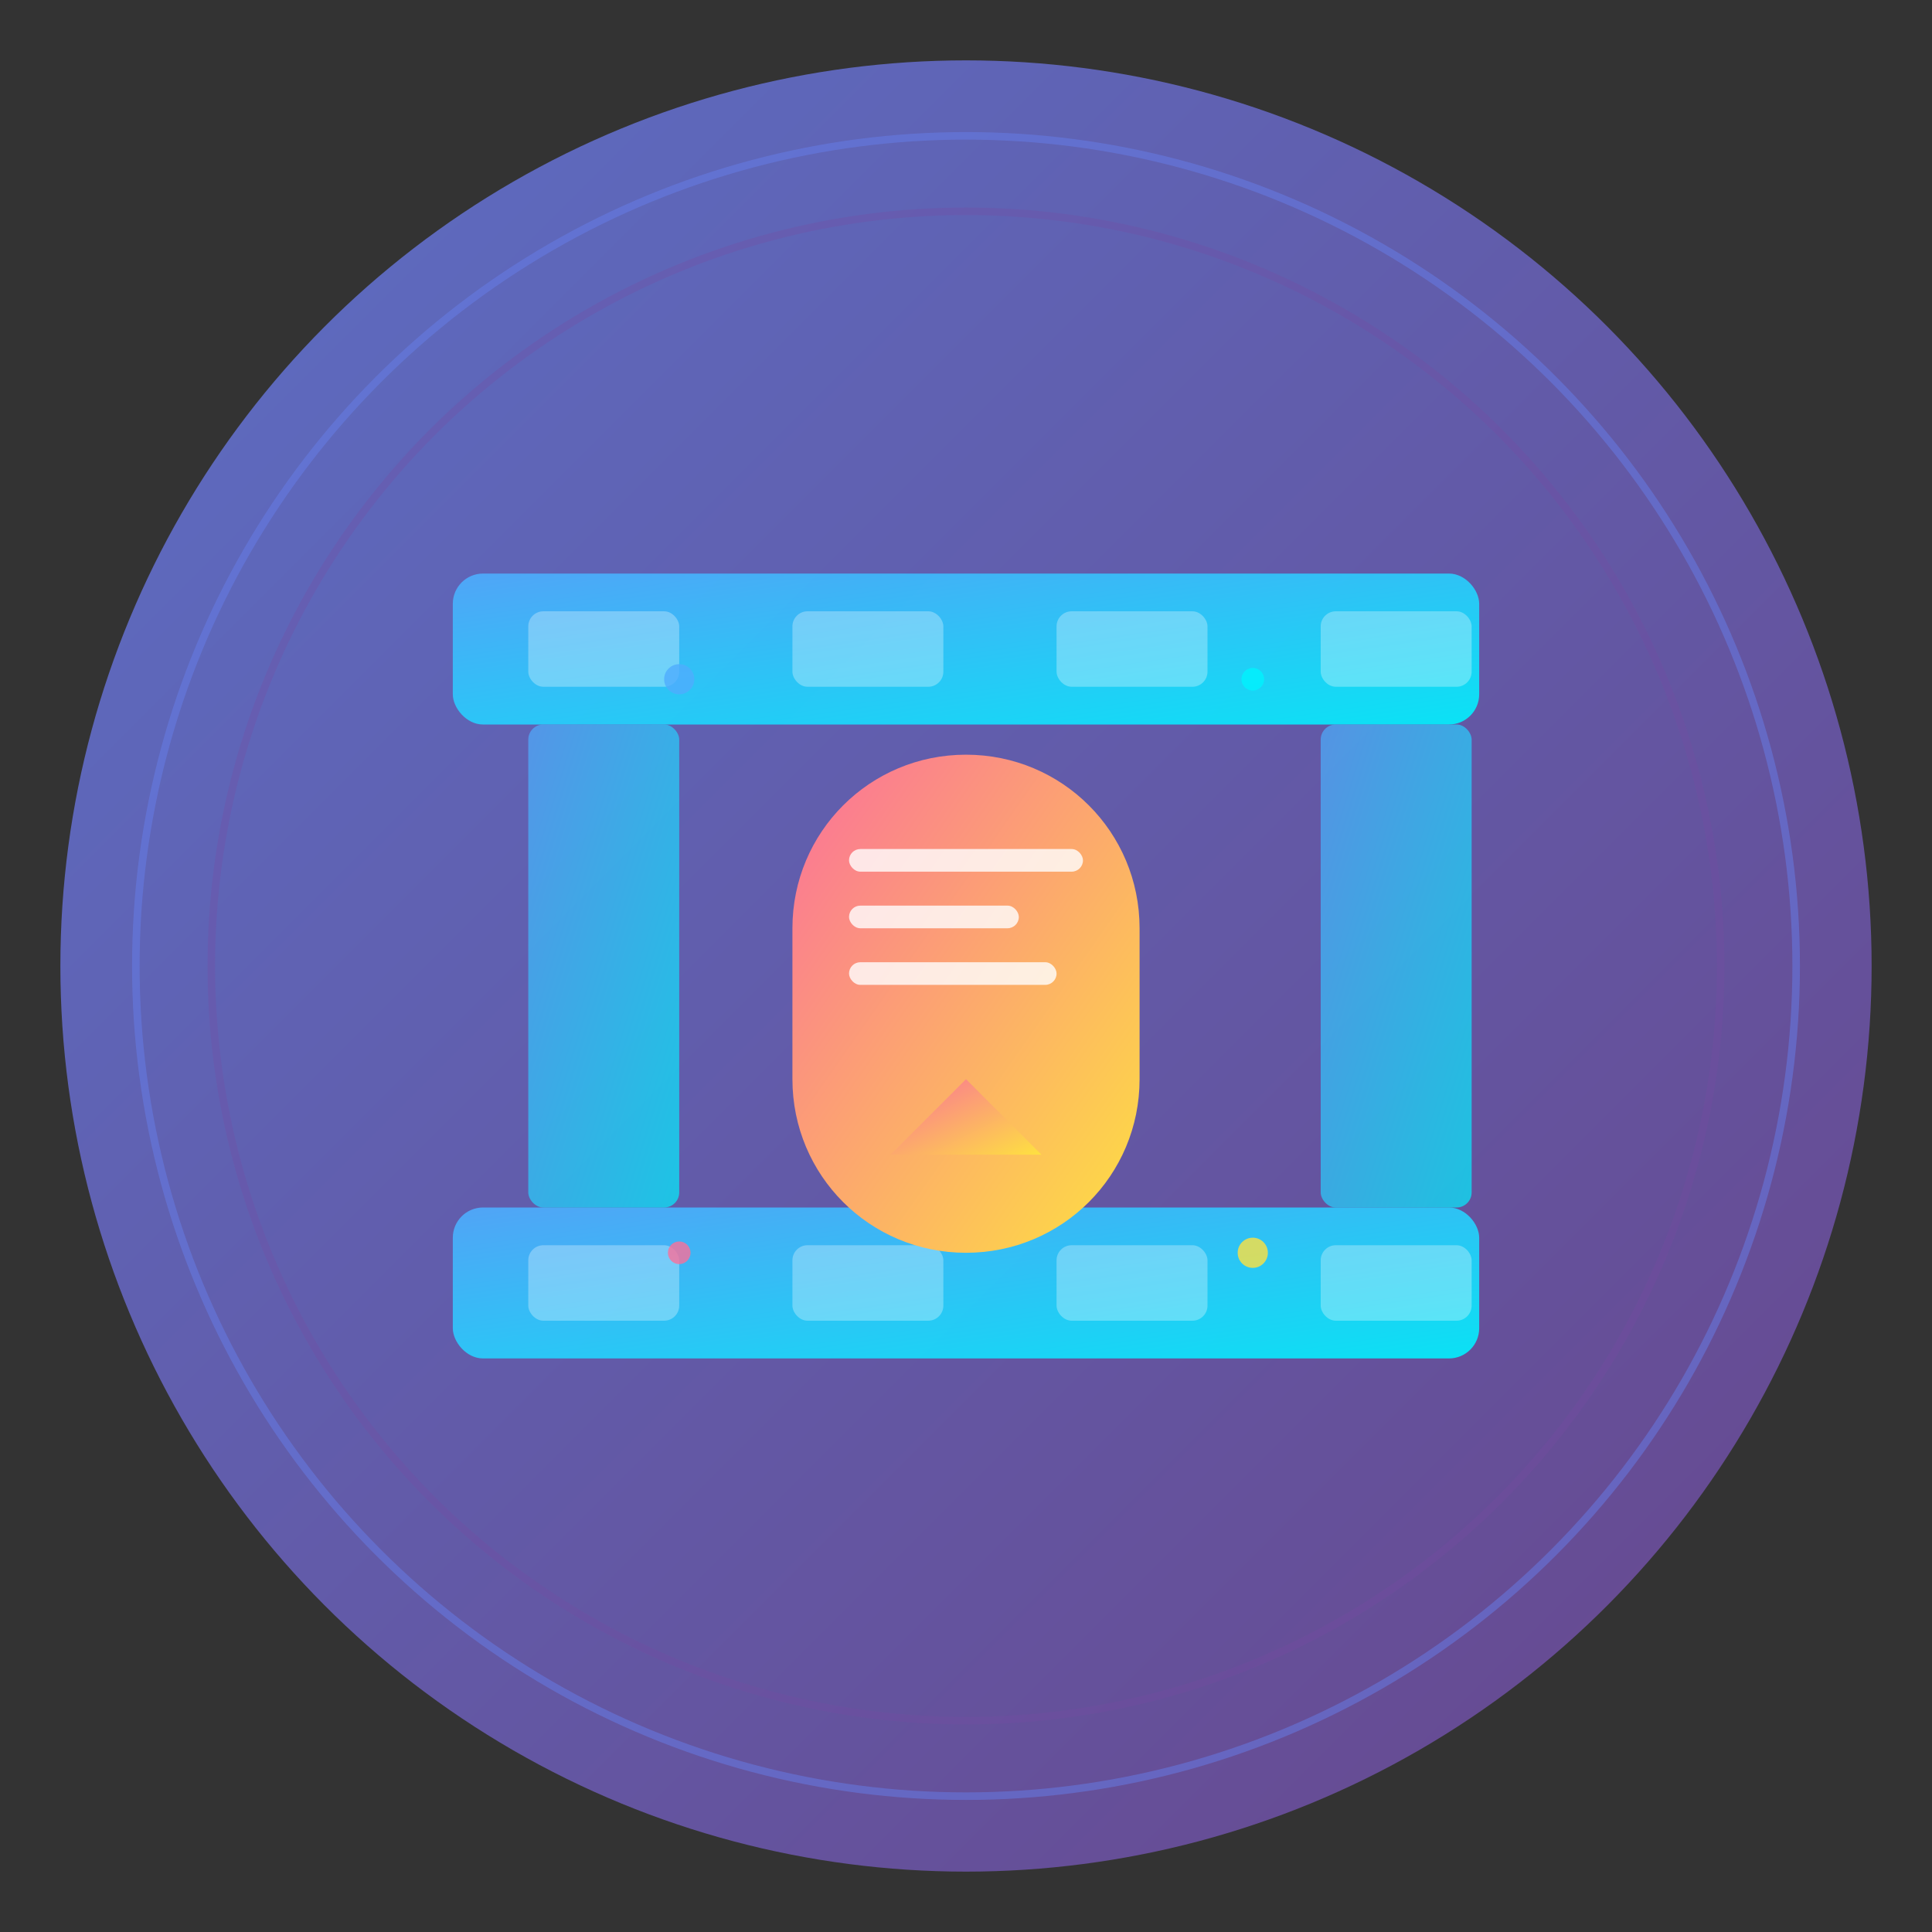 <svg xmlns="http://www.w3.org/2000/svg" width="512" height="512" viewBox="0 0 512 512">
  <rect x="0" y="0" width="512" height="512" fill="#333333" stroke="none"/>
  <!-- 背景渐变圆形 -->
  <defs>
    <linearGradient id="bgGradient" x1="0%" y1="0%" x2="100%" y2="100%">
      <stop offset="0%" style="stop-color:#667eea;stop-opacity:0.8" />
      <stop offset="100%" style="stop-color:#764ba2;stop-opacity:0.8" />
    </linearGradient>
    <linearGradient id="chainGradient" x1="0%" y1="0%" x2="100%" y2="100%">
      <stop offset="0%" style="stop-color:#4facfe;stop-opacity:1" />
      <stop offset="100%" style="stop-color:#00f2fe;stop-opacity:1" />
    </linearGradient>
    <linearGradient id="messageGradient" x1="0%" y1="0%" x2="100%" y2="100%">
      <stop offset="0%" style="stop-color:#fa709a;stop-opacity:1" />
      <stop offset="100%" style="stop-color:#fee140;stop-opacity:1" />
    </linearGradient>
  </defs>
  
  <!-- 主背景圆形 -->
  <circle cx="256" cy="256" r="240" fill="url(#bgGradient)" />
  
  <!-- 区块链链条 - 底部 -->
  <rect x="120" y="320" width="272" height="40" rx="8" fill="url(#chainGradient)" opacity="0.9" />
  <rect x="140" y="330" width="40" height="20" rx="4" fill="rgba(255,255,255,0.3)" />
  <rect x="210" y="330" width="40" height="20" rx="4" fill="rgba(255,255,255,0.3)" />
  <rect x="280" y="330" width="40" height="20" rx="4" fill="rgba(255,255,255,0.3)" />
  <rect x="350" y="330" width="40" height="20" rx="4" fill="rgba(255,255,255,0.3)" />
  
  <!-- 区块链链条 - 顶部 -->
  <rect x="120" y="152" width="272" height="40" rx="8" fill="url(#chainGradient)" opacity="0.9" />
  <rect x="140" y="162" width="40" height="20" rx="4" fill="rgba(255,255,255,0.3)" />
  <rect x="210" y="162" width="40" height="20" rx="4" fill="rgba(255,255,255,0.3)" />
  <rect x="280" y="162" width="40" height="20" rx="4" fill="rgba(255,255,255,0.3)" />
  <rect x="350" y="162" width="40" height="20" rx="4" fill="rgba(255,255,255,0.3)" />
  
  <!-- 连接链条的竖线 -->
  <rect x="140" y="192" width="40" height="128" rx="4" fill="url(#chainGradient)" opacity="0.7" />
  <rect x="350" y="192" width="40" height="128" rx="4" fill="url(#chainGradient)" opacity="0.7" />
  
  <!-- 中心留言气泡 -->
  <path d="M256 200C230.5 200 210 220.5 210 246V286C210 311.5 230.5 332 256 332C281.5 332 302 311.5 302 286V246C302 220.5 281.5 200 256 200Z" fill="url(#messageGradient)" />
  
  <!-- 留言气泡尾部 -->
  <path d="M256 286L276 306H236L256 286Z" fill="url(#messageGradient)" />
  
  <!-- 留言文字线条 -->
  <rect x="225" y="225" width="62" height="6" rx="3" fill="rgba(255,255,255,0.8)" />
  <rect x="225" y="240" width="45" height="6" rx="3" fill="rgba(255,255,255,0.8)" />
  <rect x="225" y="255" width="55" height="6" rx="3" fill="rgba(255,255,255,0.8)" />
  
  <!-- 发光效果 -->
  <circle cx="256" cy="256" r="220" fill="none" stroke="#667eea" stroke-width="2" opacity="0.5" />
  <circle cx="256" cy="256" r="200" fill="none" stroke="#764ba2" stroke-width="2" opacity="0.3" />
  
  <!-- 装饰性粒子 -->
  <circle cx="180" cy="180" r="4" fill="#4facfe" opacity="0.8" />
  <circle cx="332" cy="180" r="3" fill="#00f2fe" opacity="0.8" />
  <circle cx="180" cy="332" r="3" fill="#fa709a" opacity="0.8" />
  <circle cx="332" cy="332" r="4" fill="#fee140" opacity="0.8" />
</svg>